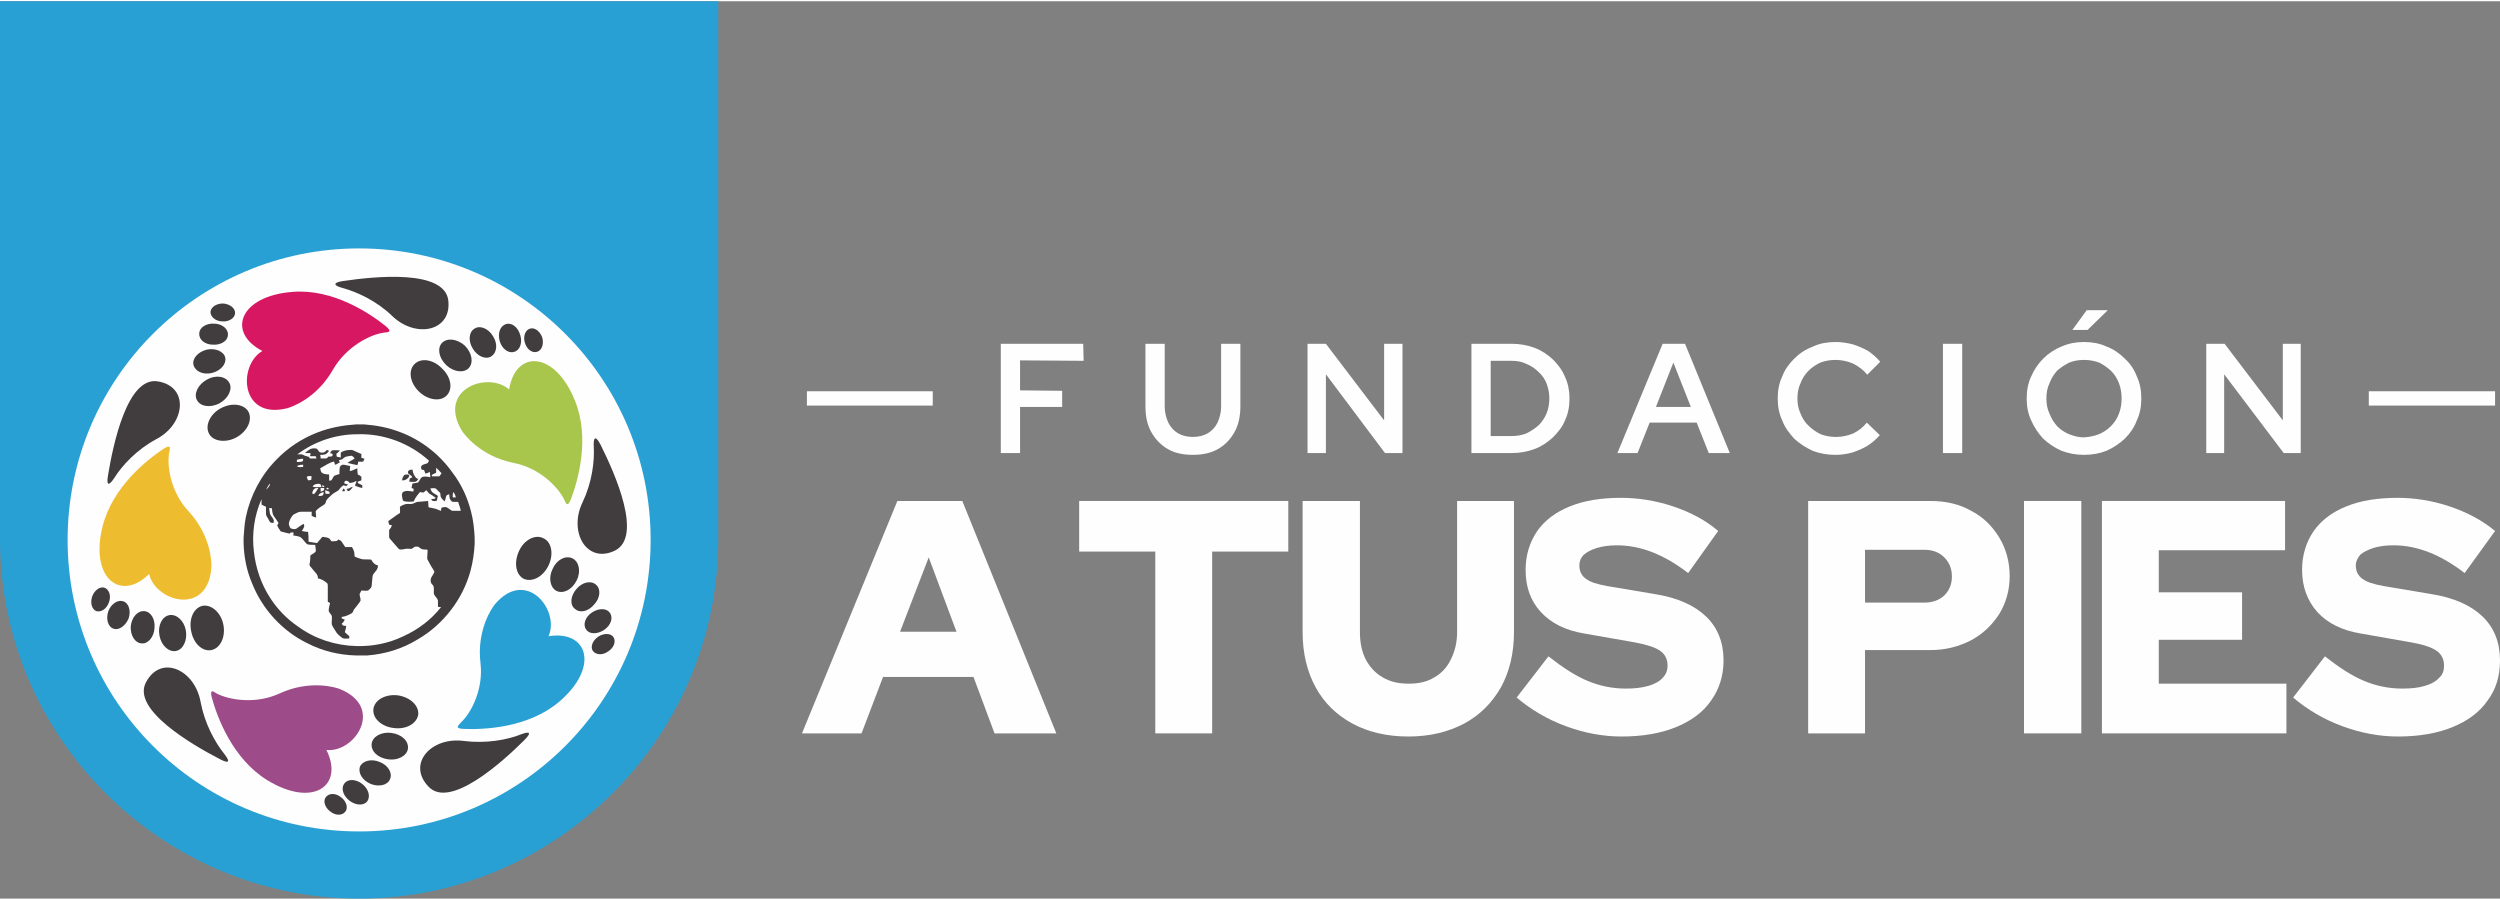 <?xml version="1.0" encoding="UTF-8"?>
<!DOCTYPE svg PUBLIC "-//W3C//DTD SVG 1.1//EN" "http://www.w3.org/Graphics/SVG/1.1/DTD/svg11.dtd">
<!-- Creator: CorelDRAW -->
<svg xmlns="http://www.w3.org/2000/svg" xml:space="preserve" width="639px" height="230px" version="1.1" style="shape-rendering:geometricPrecision; text-rendering:geometricPrecision; image-rendering:optimizeQuality; fill-rule:evenodd; clip-rule:evenodd"
viewBox="0 0 55.83 20.04"
 xmlns:xlink="http://www.w3.org/1999/xlink"
 xmlns:xodm="http://www.corel.com/coreldraw/odm/2003">
 <rect x="0" y="0" width="55.83" height="20.04" fill="#808080" stroke="none"/>
 <defs>
  <style type="text/css">
   <![CDATA[
    .fil1 {fill:#FEFEFE}
    .fil9 {fill:#FEFEFE}
    .fil0 {fill:#28A0D4}
    .fil8 {fill:#FEFEFE;fill-rule:nonzero}
    .fil3 {fill:#28A0D4;fill-rule:nonzero}
    .fil2 {fill:#413D3E;fill-rule:nonzero}
    .fil7 {fill:#9D4C89;fill-rule:nonzero}
    .fil4 {fill:#A8C64B;fill-rule:nonzero}
    .fil5 {fill:#D71762;fill-rule:nonzero}
    .fil6 {fill:#EEBC2F;fill-rule:nonzero}
   ]]>
  </style>
 </defs>
 <g id="Capa_x0020_1">
  <path class="fil0" d="M0 0l16.04 0 0 12.02c0,4.41 -3.61,8.02 -8.02,8.02l0 0c-4.41,0 -8.02,-3.61 -8.02,-8.02l0 -12.02z"/>
  <circle class="fil1" cx="8.02" cy="12.03" r="6.51"/>
  <g id="_2519514233152">
   <path class="fil2" d="M12.13 11.99c0.19,0.08 0.24,0.36 0.12,0.61 -0.12,0.25 -0.36,0.38 -0.55,0.3 -0.18,-0.09 -0.23,-0.36 -0.11,-0.62 0.11,-0.25 0.36,-0.38 0.54,-0.29zm0.65 0.45c0.15,0.07 0.2,0.29 0.1,0.49 -0.1,0.21 -0.3,0.31 -0.45,0.24 -0.14,-0.07 -0.19,-0.29 -0.09,-0.49 0.09,-0.21 0.29,-0.31 0.44,-0.24zm0.53 0.59c0.11,0.09 0.1,0.29 -0.04,0.44 -0.13,0.16 -0.32,0.2 -0.43,0.1 -0.12,-0.09 -0.1,-0.29 0.03,-0.44 0.13,-0.16 0.33,-0.2 0.44,-0.1zm0.31 0.63c0.08,0.11 0.02,0.28 -0.13,0.38 -0.15,0.1 -0.33,0.1 -0.4,-0.01 -0.08,-0.11 -0.02,-0.28 0.13,-0.38 0.15,-0.1 0.33,-0.1 0.4,0.01zm0.08 0.54c0.06,0.1 0.01,0.24 -0.12,0.32 -0.12,0.09 -0.27,0.08 -0.34,-0.01 -0.06,-0.09 -0.01,-0.23 0.12,-0.32 0.12,-0.08 0.28,-0.08 0.34,0.01zm-1.99 2.3c-0.52,0.52 -1.67,1.54 -2.14,1.04 -0.49,-0.51 0.06,-1.12 0.79,-1.02 0.48,0.06 0.96,-0.02 1.28,-0.15 0.16,-0.06 0.26,-0.06 0.07,0.13z"/>
   <path class="fil3" d="M10.35 16.25c0.45,0.02 1.44,-0.02 2.13,-0.6 0.91,-0.77 0.66,-1.61 -0.23,-1.47 0.26,-0.58 -0.5,-1.54 -1.2,-0.71 -0.05,0.06 -0.41,0.56 -0.32,1.31 0.07,0.57 -0.2,1.11 -0.44,1.33 -0.06,0.07 -0.14,0.13 0.06,0.14z"/>
  </g>
  <g id="_2519514235072">
   <path class="fil2" d="M9.25 8.11c0.14,-0.15 0.41,-0.12 0.61,0.08 0.21,0.19 0.26,0.46 0.12,0.61 -0.14,0.15 -0.42,0.11 -0.62,-0.08 -0.2,-0.19 -0.25,-0.46 -0.11,-0.61zm0.62 -0.48c0.12,-0.12 0.34,-0.09 0.51,0.06 0.16,0.16 0.2,0.38 0.09,0.5 -0.11,0.12 -0.34,0.09 -0.5,-0.06 -0.17,-0.16 -0.21,-0.38 -0.1,-0.5zm0.73 -0.32c0.12,-0.08 0.31,0 0.41,0.17 0.11,0.17 0.09,0.37 -0.04,0.45 -0.12,0.08 -0.31,0 -0.41,-0.17 -0.11,-0.17 -0.09,-0.38 0.04,-0.45zm0.7 -0.1c0.13,-0.04 0.27,0.07 0.32,0.25 0.05,0.17 -0.01,0.34 -0.14,0.37 -0.13,0.04 -0.27,-0.07 -0.32,-0.24 -0.05,-0.18 0.01,-0.34 0.14,-0.38zm0.54 0.1c0.1,-0.03 0.22,0.06 0.27,0.2 0.04,0.15 -0.01,0.29 -0.12,0.32 -0.11,0.03 -0.23,-0.06 -0.27,-0.21 -0.04,-0.14 0.01,-0.28 0.12,-0.31zm1.57 2.59c0.33,0.66 0.95,2.06 0.32,2.37 -0.63,0.3 -1.04,-0.42 -0.72,-1.08 0.21,-0.44 0.27,-0.91 0.25,-1.25 -0.01,-0.18 0.03,-0.27 0.15,-0.04z"/>
   <path class="fil4" d="M12.75 11.12c0.16,-0.42 0.43,-1.37 0.09,-2.2 -0.45,-1.12 -1.33,-1.14 -1.47,-0.25 -0.48,-0.42 -1.62,0 -1.05,0.93 0.04,0.06 0.4,0.56 1.15,0.71 0.57,0.11 0.99,0.53 1.13,0.82 0.04,0.09 0.07,0.18 0.15,-0.01z"/>
  </g>
  <g id="_2519514232720">
   <path class="fil2" d="M4.67 9.66c-0.1,-0.18 0.02,-0.44 0.26,-0.57 0.24,-0.13 0.52,-0.1 0.62,0.08 0.09,0.18 -0.02,0.43 -0.27,0.57 -0.24,0.13 -0.52,0.09 -0.61,-0.08zm-0.27 -0.75c-0.08,-0.14 0.02,-0.35 0.22,-0.46 0.19,-0.11 0.42,-0.08 0.5,0.07 0.08,0.14 -0.02,0.35 -0.22,0.46 -0.19,0.1 -0.42,0.08 -0.5,-0.07zm-0.08 -0.79c-0.03,-0.14 0.1,-0.29 0.3,-0.34 0.19,-0.04 0.38,0.04 0.41,0.18 0.03,0.14 -0.1,0.29 -0.29,0.34 -0.2,0.05 -0.38,-0.03 -0.42,-0.18zm0.13 -0.7c0,-0.13 0.15,-0.23 0.33,-0.22 0.18,0 0.32,0.12 0.31,0.25 0,0.13 -0.15,0.23 -0.33,0.22 -0.18,0 -0.32,-0.11 -0.31,-0.25zm0.25 -0.48c0.01,-0.11 0.13,-0.19 0.28,-0.19 0.15,0.01 0.27,0.1 0.27,0.21 0,0.11 -0.13,0.2 -0.28,0.19 -0.15,0 -0.27,-0.1 -0.27,-0.21zm2.95 -0.69c0.74,-0.11 2.26,-0.26 2.36,0.42 0.09,0.7 -0.72,0.87 -1.25,0.36 -0.35,-0.34 -0.79,-0.54 -1.12,-0.63 -0.16,-0.04 -0.24,-0.11 0.01,-0.15z"/>
   <path class="fil5" d="M8.62 7.26c-0.36,-0.29 -1.18,-0.84 -2.08,-0.77 -1.2,0.09 -1.48,0.91 -0.68,1.32 -0.55,0.32 -0.5,1.54 0.55,1.28 0.08,-0.02 0.66,-0.21 1.03,-0.87 0.29,-0.5 0.82,-0.78 1.14,-0.82 0.09,-0.01 0.19,-0.01 0.04,-0.14z"/>
  </g>
  <g id="_2519514238192">
   <path class="fil2" d="M4.72 14.49c-0.2,0.04 -0.4,-0.15 -0.45,-0.42 -0.06,-0.28 0.06,-0.53 0.26,-0.57 0.2,-0.03 0.41,0.16 0.46,0.43 0.05,0.27 -0.07,0.52 -0.27,0.56zm-0.79 0.02c-0.16,0.03 -0.33,-0.12 -0.37,-0.35 -0.04,-0.22 0.06,-0.42 0.22,-0.45 0.16,-0.03 0.33,0.12 0.37,0.34 0.04,0.22 -0.06,0.43 -0.22,0.46zm-0.77 -0.17c-0.15,-0.01 -0.25,-0.18 -0.24,-0.38 0.02,-0.2 0.15,-0.35 0.3,-0.34 0.15,0.01 0.25,0.18 0.23,0.38 -0.01,0.2 -0.15,0.36 -0.29,0.34zm-0.63 -0.33c-0.12,-0.04 -0.17,-0.22 -0.11,-0.39 0.06,-0.16 0.21,-0.26 0.33,-0.22 0.13,0.04 0.18,0.22 0.12,0.39 -0.07,0.16 -0.22,0.27 -0.34,0.22zm-0.38 -0.39c-0.1,-0.04 -0.14,-0.19 -0.09,-0.33 0.05,-0.14 0.18,-0.23 0.28,-0.19 0.1,0.04 0.15,0.19 0.09,0.33 -0.05,0.14 -0.17,0.22 -0.28,0.19zm0.26 -3.02c0.12,-0.73 0.44,-2.23 1.12,-2.11 0.7,0.12 0.61,0.95 -0.04,1.29 -0.43,0.23 -0.76,0.58 -0.94,0.87 -0.1,0.15 -0.18,0.2 -0.14,-0.05z"/>
   <path class="fil6" d="M3.66 9.99c-0.38,0.25 -1.15,0.86 -1.37,1.74 -0.29,1.16 0.41,1.69 1.04,1.06 0.14,0.62 1.31,0.95 1.39,-0.14 0.01,-0.07 0.01,-0.69 -0.5,-1.25 -0.4,-0.42 -0.5,-1.01 -0.44,-1.33 0.02,-0.09 0.05,-0.18 -0.12,-0.08z"/>
  </g>
  <g id="_2519514237664">
   <path class="fil2" d="M9.34 15.93c-0.03,0.2 -0.27,0.34 -0.55,0.3 -0.27,-0.03 -0.48,-0.22 -0.45,-0.43 0.03,-0.2 0.27,-0.33 0.54,-0.3 0.28,0.04 0.48,0.23 0.46,0.43zm-0.23 0.76c-0.02,0.16 -0.22,0.27 -0.44,0.24 -0.23,-0.03 -0.39,-0.18 -0.37,-0.35 0.02,-0.16 0.22,-0.27 0.44,-0.24 0.23,0.03 0.39,0.18 0.37,0.35zm-0.4 0.68c-0.05,0.14 -0.25,0.18 -0.43,0.11 -0.19,-0.08 -0.29,-0.25 -0.24,-0.39 0.06,-0.13 0.26,-0.18 0.44,-0.1 0.19,0.07 0.29,0.25 0.23,0.38zm-0.51 0.5c-0.08,0.1 -0.26,0.09 -0.4,-0.02 -0.14,-0.11 -0.19,-0.28 -0.11,-0.38 0.08,-0.11 0.26,-0.1 0.4,0.01 0.14,0.11 0.19,0.28 0.11,0.39zm-0.49 0.23c-0.07,0.09 -0.22,0.09 -0.34,-0.01 -0.12,-0.09 -0.16,-0.24 -0.09,-0.32 0.07,-0.09 0.22,-0.09 0.34,0.01 0.12,0.09 0.16,0.24 0.09,0.32zm-2.79 -1.17c-0.66,-0.34 -1.98,-1.12 -1.66,-1.72 0.33,-0.63 1.09,-0.29 1.22,0.44 0.09,0.48 0.32,0.9 0.53,1.16 0.11,0.14 0.14,0.24 -0.09,0.12z"/>
   <path class="fil7" d="M4.73 15.55c0.12,0.44 0.46,1.36 1.23,1.84 1.02,0.63 1.73,0.14 1.33,-0.67 0.63,0.07 1.31,-0.95 0.3,-1.36 -0.07,-0.03 -0.66,-0.22 -1.35,0.1 -0.52,0.24 -1.11,0.15 -1.4,0 -0.08,-0.05 -0.16,-0.11 -0.11,0.09z"/>
  </g>
  <g id="_2519514236272">
   <g>
    <g>
     <path class="fil2" d="M7.95 9.45l0.18 0c0.27,0.02 0.54,0.07 0.8,0.17 0.46,0.17 0.88,0.49 1.17,0.9 0.2,0.26 0.34,0.56 0.42,0.88 0.05,0.19 0.07,0.38 0.08,0.58l0 0.14c-0.01,0.2 -0.04,0.4 -0.09,0.59 -0.17,0.64 -0.61,1.21 -1.18,1.54 -0.34,0.21 -0.73,0.33 -1.13,0.36 -0.04,0 -0.08,0 -0.13,0l-0.12 0c-0.38,-0.01 -0.75,-0.1 -1.08,-0.27 -0.56,-0.27 -1.01,-0.76 -1.24,-1.34 -0.12,-0.28 -0.18,-0.58 -0.19,-0.89l0 -0.13c0.01,-0.15 0.02,-0.31 0.05,-0.46 0.1,-0.48 0.34,-0.94 0.69,-1.29 0.25,-0.26 0.57,-0.47 0.91,-0.6 0.28,-0.11 0.57,-0.16 0.86,-0.18zm-1.31 0.67l0 0c0.04,0 0.09,-0.01 0.13,0.01 0.03,0.02 0.07,0.03 0.11,0.04 0.02,0 0.03,0.02 0.04,0.04 0.05,0 0.1,0 0.15,0 -0.01,-0.01 -0.01,-0.03 -0.02,-0.05 -0.04,0 -0.09,0 -0.13,0 0.01,-0.02 0.02,-0.04 0.01,-0.07 -0.04,0 -0.08,0 -0.12,0 0.03,-0.03 0.06,-0.05 0.09,-0.07 0.05,-0.04 0.11,-0.04 0.17,-0.03 0.03,0.02 0.04,0.06 0.07,0.08 0.02,0.01 0.05,0.01 0.07,0.01 0.04,0 0.07,-0.04 0.09,-0.06 0.02,0.01 0.03,0.01 0.05,0.02 -0.03,0.03 -0.05,0.07 -0.09,0.08 -0.04,0.01 -0.07,0.01 -0.11,0.01 0.01,0.03 0.01,0.05 0.01,0.08 0.04,0 0.08,0 0.12,0 0.03,0 0.04,-0.03 0.05,-0.04 0.03,0 0.06,0 0.09,-0.01 0,-0.02 0.01,-0.03 0.01,-0.05 -0.02,-0.01 -0.04,-0.01 -0.06,-0.02 0.02,-0.02 0.02,-0.05 0.05,-0.06 0.06,-0.01 0.11,0 0.17,0 -0.02,0.03 -0.05,0.05 -0.08,0.08 0,0.02 0.01,0.04 0.01,0.06 0.03,0.01 0.06,0.01 0.09,0.02 0,-0.04 0,-0.08 0,-0.11 0.07,-0.05 0.15,-0.06 0.23,-0.06 0.03,0 0.05,0.01 0.07,0.02 0.06,0.03 0.11,0.05 0.16,0.07 0,0.03 0,0.06 0,0.09 0.03,0 0.05,0.01 0.07,0.02 -0.01,0.02 -0.02,0.04 -0.03,0.06 -0.04,0.01 -0.07,0 -0.11,0 0,0.03 -0.01,0.05 -0.02,0.08 -0.08,-0.02 -0.15,-0.03 -0.22,-0.05 0.05,-0.04 0.11,-0.06 0.16,-0.1 -0.02,-0.02 -0.04,-0.06 -0.08,-0.06 -0.04,0.01 -0.08,0.01 -0.11,0.02 -0.04,0.01 -0.06,0.04 -0.09,0.06 -0.03,0.01 -0.05,0.01 -0.07,0.02 0,0.01 0.01,0.03 0.02,0.05 -0.04,0.01 -0.07,0.05 -0.11,0.05 -0.01,-0.03 -0.01,-0.05 -0.02,-0.07 -0.11,0.02 -0.21,0.1 -0.31,0.15 0.01,0.03 0.01,0.07 0.03,0.09 0.05,0.05 0.11,0.04 0.17,0.05 0,0.05 0,0.09 0,0.14 0.02,-0.01 0.04,-0.01 0.05,-0.01 0.02,-0.03 0.04,-0.07 0.06,-0.1 0.04,-0.02 0.08,-0.03 0.12,-0.04 0,-0.06 0,-0.11 0.01,-0.16 0.01,-0.02 0.03,-0.04 0.06,-0.05 0.06,0 0.11,0.02 0.17,0.03 0,0.04 -0.01,0.07 -0.01,0.11 0.06,0 0.11,-0.04 0.17,-0.06 0,0.04 0,0.09 0.01,0.14 0.03,0.01 0.06,0.03 0.08,0.05 0,0.03 0,0.06 0,0.08 -0.03,0.01 -0.06,0.02 -0.08,0.03 0,0.01 0,0.02 0,0.03 0.04,0.02 0.07,0.03 0.1,0.05 0,0.02 0,0.04 0,0.06 -0.06,-0.01 -0.11,-0.03 -0.16,-0.05 0,-0.04 0.03,-0.07 0.03,-0.11 -0.02,0.01 -0.04,0.02 -0.06,0.03 -0.02,0.01 -0.06,0.01 -0.09,0.02 -0.02,-0.03 -0.05,-0.06 -0.09,-0.05 -0.03,0 -0.03,0.04 -0.03,0.06 0.02,0.01 0.05,0.01 0.08,0.02 -0.01,0.01 -0.03,0.03 -0.04,0.04 -0.02,-0.01 -0.04,-0.02 -0.06,-0.02 -0.05,0.03 -0.08,0.07 -0.11,0.11 -0.05,0.04 -0.11,0.06 -0.15,0.1 -0.04,0.04 -0.08,0.07 -0.11,0.11 -0.03,0.03 -0.02,0.09 -0.06,0.11 -0.07,0.05 -0.14,0.08 -0.19,0.15 0,0.05 0.01,0.1 0.01,0.14 -0.04,-0.01 -0.07,-0.02 -0.1,-0.04 0,-0.03 0,-0.06 0,-0.09 -0.08,0 -0.16,0 -0.24,0 -0.06,0 -0.11,0.04 -0.16,0.06 -0.03,0.02 -0.05,0.06 -0.07,0.09 -0.02,0.04 -0.04,0.08 -0.04,0.13 0.01,0.03 0.02,0.07 0.04,0.09 0.05,0.02 0.1,0.03 0.14,0 0.05,-0.04 0.1,-0.07 0.15,-0.1 0.01,0.02 0.02,0.05 0.01,0.07 -0.01,0.03 -0.03,0.06 -0.05,0.09 0.05,0.01 0.09,0.02 0.14,0.02 0.01,0.07 0.01,0.14 0.01,0.22 0.07,0.01 0.13,0.02 0.19,0.03 0.04,-0.05 0.08,-0.09 0.12,-0.14 0.05,0.01 0.1,0.01 0.14,0.03 0.03,0.02 0.04,0.04 0.06,0.07 0.04,0 0.09,0 0.13,-0.01 0.01,-0.01 0.01,-0.02 0.02,-0.03 0.03,0.01 0.06,0.02 0.08,0.05 0.03,0.04 0.05,0.08 0.08,0.12 0.05,0 0.1,0 0.15,0 0.01,0.02 0.03,0.05 0.04,0.08 0.02,0.04 0.01,0.09 0.02,0.13 0.05,0.03 0.11,0.04 0.16,0.06 0.07,0.01 0.14,0 0.21,0.01 0.02,0.03 0.04,0.07 0.07,0.09 0.02,0.02 0.05,0.03 0.08,0.04 0,0.02 0,0.04 -0.01,0.06 -0.02,0.07 -0.1,0.11 -0.11,0.18 -0.01,0.07 -0.01,0.14 -0.02,0.21 0,0.05 -0.05,0.08 -0.08,0.11 -0.05,0.01 -0.1,0 -0.15,0 -0.01,0.03 -0.03,0.05 -0.04,0.08 0,0.05 0.03,0.1 0.02,0.15 -0.04,0.07 -0.1,0.13 -0.15,0.2 -0.01,0.03 -0.02,0.06 -0.05,0.08 -0.07,0.04 -0.14,0.07 -0.22,0.08 0,0.01 0,0.02 0,0.03 0.02,0.01 0.04,0.02 0.07,0.03 -0.02,0.04 -0.04,0.07 -0.07,0.09 0.01,0.02 0.02,0.03 0.03,0.04 0.03,0.01 0.05,0.01 0.07,0.01 0,0.05 -0.02,0.1 -0.03,0.14 0.03,0.03 0.07,0.06 0.1,0.09 0,0.02 0,0.03 0,0.05 -0.06,0 -0.13,0.02 -0.18,-0.03 -0.05,-0.04 -0.1,-0.08 -0.13,-0.14 -0.03,-0.05 -0.06,-0.09 -0.08,-0.14 -0.01,-0.06 0.01,-0.13 0,-0.19 -0.01,-0.04 -0.06,-0.07 -0.07,-0.12 0,-0.06 0.02,-0.11 0.03,-0.17 -0.02,-0.01 -0.03,-0.02 -0.05,-0.03 0,-0.12 0,-0.23 0,-0.35 0,-0.02 0,-0.04 -0.01,-0.06 -0.06,-0.05 -0.13,-0.1 -0.21,-0.11 0,-0.04 -0.01,-0.07 -0.03,-0.1 -0.05,-0.06 -0.1,-0.12 -0.15,-0.18 -0.02,-0.03 0,-0.06 0,-0.08 0.01,-0.05 0.01,-0.1 0.01,-0.15 0.04,-0.04 0.09,-0.05 0.12,-0.09 0.01,-0.05 -0.01,-0.1 -0.01,-0.15 -0.06,0 -0.12,0 -0.17,-0.01 -0.04,-0.02 -0.05,-0.05 -0.08,-0.08 -0.03,-0.03 -0.06,-0.08 -0.1,-0.09 -0.05,-0.02 -0.09,-0.02 -0.14,-0.03 0,-0.02 0,-0.04 0.01,-0.06 -0.04,-0.01 -0.07,-0.02 -0.09,0.02 -0.07,-0.02 -0.14,-0.03 -0.2,-0.05 -0.03,-0.04 -0.06,-0.09 -0.08,-0.13 0.01,-0.02 0.02,-0.04 0.03,-0.06 -0.03,-0.05 -0.07,-0.1 -0.11,-0.16 -0.03,-0.05 -0.03,-0.11 -0.04,-0.17 -0.02,0 -0.04,0 -0.06,0 0.01,0.04 0.01,0.09 0.02,0.13 0.02,0.05 0.06,0.08 0.08,0.13 0.01,0.02 0,0.05 0,0.07 -0.02,0 -0.05,0 -0.07,-0.01 -0.02,-0.02 -0.04,-0.06 -0.05,-0.08 -0.02,-0.04 -0.05,-0.07 -0.05,-0.11 0,-0.05 0,-0.11 0,-0.16 -0.03,-0.01 -0.06,-0.03 -0.1,-0.05 0,-0.04 0,-0.08 0,-0.12 -0.16,0.36 -0.22,0.77 -0.17,1.17 0.04,0.37 0.16,0.72 0.36,1.03 0.16,0.25 0.37,0.47 0.62,0.64 0.38,0.28 0.84,0.43 1.31,0.44 0.36,0.01 0.72,-0.06 1.05,-0.22 0.33,-0.15 0.62,-0.37 0.84,-0.65 -0.02,0 -0.05,0 -0.07,-0.01 0,-0.05 0,-0.09 0,-0.14 -0.02,-0.06 -0.07,-0.09 -0.09,-0.14 -0.01,-0.06 0.01,-0.12 -0.01,-0.18 -0.01,-0.03 -0.06,-0.05 -0.06,-0.1 -0.02,-0.08 0.05,-0.14 0.08,-0.21 0,-0.02 -0.01,-0.03 -0.02,-0.05 -0.04,-0.06 -0.08,-0.13 -0.11,-0.19 -0.02,-0.03 -0.03,-0.05 -0.03,-0.08 0,-0.06 0.01,-0.12 0.01,-0.18 -0.05,-0.01 -0.1,0 -0.14,-0.02 -0.04,-0.02 -0.06,-0.06 -0.11,-0.05 -0.04,-0.01 -0.07,0.03 -0.11,0.05 -0.05,0 -0.09,-0.01 -0.14,0 -0.04,0.01 -0.09,0.02 -0.13,0.01 -0.02,-0.01 -0.04,-0.04 -0.06,-0.06 -0.04,-0.05 -0.09,-0.1 -0.13,-0.15 -0.02,-0.02 -0.04,-0.04 -0.04,-0.07 0,-0.04 0,-0.09 0,-0.14 0,-0.02 0.02,-0.04 0.03,-0.05 0.02,-0.02 0.02,-0.05 0.03,-0.07 -0.02,0 -0.04,-0.01 -0.06,-0.01 -0.01,-0.03 -0.01,-0.05 -0.02,-0.08 0.07,-0.05 0.14,-0.1 0.21,-0.15 0.02,-0.01 0.03,-0.02 0.05,-0.03 0.01,-0.05 0,-0.09 0,-0.14 0.03,-0.02 0.06,-0.04 0.1,-0.05 0.06,-0.03 0.13,0 0.19,-0.02 0.04,-0.01 0.07,-0.04 0.11,-0.04 0.08,-0.01 0.16,-0.01 0.23,-0.02 0,0.05 0.01,0.09 0.01,0.14 0.04,0.01 0.09,0.02 0.14,0.03 0.05,0.01 0.09,0.04 0.14,0.05 0,-0.02 0,-0.05 0.01,-0.07 0.03,-0.01 0.07,-0.02 0.11,-0.01 0.05,0.02 0.08,0.06 0.13,0.08 0.06,0 0.13,0 0.19,0 -0.01,-0.07 -0.04,-0.13 -0.06,-0.2 -0.04,0 -0.08,0 -0.12,0 -0.03,-0.01 -0.05,-0.04 -0.06,-0.06 -0.02,-0.04 -0.01,-0.08 -0.02,-0.11 -0.02,0.01 -0.04,0.01 -0.06,0.03 -0.02,0.04 -0.02,0.09 -0.04,0.13 -0.03,-0.03 -0.06,-0.05 -0.08,-0.09 -0.02,-0.03 -0.01,-0.07 -0.02,-0.1 -0.03,-0.03 -0.06,-0.06 -0.09,-0.09 -0.04,-0.03 -0.09,-0.01 -0.13,-0.01 0.01,0.02 0.02,0.06 0.04,0.08 0.04,0.04 0.09,0.05 0.13,0.09 -0.01,0.03 -0.02,0.06 -0.02,0.1 -0.03,0.01 -0.05,0.02 -0.08,0.01 -0.03,0 -0.04,-0.02 -0.05,-0.04 0.02,0 0.05,-0.01 0.08,-0.01 0.01,-0.01 0.01,-0.01 0.02,-0.02 -0.05,-0.04 -0.1,-0.07 -0.15,-0.1 -0.02,-0.02 -0.04,-0.05 -0.06,-0.07 -0.02,0.01 -0.04,0.04 -0.06,0.05 -0.03,0 -0.05,0 -0.08,-0.01 -0.06,0.07 -0.11,0.13 -0.14,0.21 -0.07,0.01 -0.13,0.01 -0.19,0 -0.03,0 -0.06,-0.02 -0.06,-0.05 -0.01,-0.05 -0.03,-0.12 0.01,-0.16 0.07,-0.04 0.15,-0.02 0.23,-0.01 0,-0.02 0.01,-0.04 0.01,-0.06 -0.02,-0.01 -0.03,-0.01 -0.05,-0.02 0.01,-0.03 0.01,-0.07 0.02,-0.1 0.04,-0.01 0.08,-0.01 0.12,-0.02 0.04,-0.03 0.05,-0.09 0.09,-0.12 0.06,-0.03 0.13,-0.01 0.19,0 0,-0.04 -0.01,-0.08 -0.01,-0.12 -0.03,0.02 -0.07,0.03 -0.1,0.04 -0.01,-0.03 -0.02,-0.05 -0.03,-0.08 -0.02,0 -0.04,-0.01 -0.05,-0.01 -0.02,-0.02 -0.02,-0.06 -0.01,-0.08 0.03,-0.04 0.08,-0.04 0.13,-0.06 0.02,-0.01 0.03,-0.04 0.04,-0.06 -0.43,-0.39 -1.01,-0.61 -1.6,-0.59 -0.48,0 -0.96,0.16 -1.34,0.45zm-0.01 0.12l0 0c0,0.02 0,0.03 0,0.05 0.04,0 0.08,0 0.12,-0.01 0.02,-0.01 0.02,-0.04 0.02,-0.06 -0.04,-0.01 -0.09,0.01 -0.14,0.02zm0 0.14l0 0c0.04,0.04 0.09,0.02 0.14,0.02 0,-0.02 0,-0.03 0,-0.05 -0.05,0 -0.1,0.01 -0.14,0.03zm3.11 0.04l0 0c0,0.03 0,0.07 0,0.11 -0.03,0.01 -0.06,0.03 -0.1,0.05 0,0.01 0.01,0.02 0.01,0.03 0.05,0 0.11,0 0.16,0 0.02,-0.02 0.03,-0.04 0.05,-0.07 -0.04,-0.04 -0.07,-0.08 -0.12,-0.12zm-2.89 0.2l0 0c0.01,0.03 0.02,0.06 0.03,0.08 0.02,0 0.05,-0.01 0.07,-0.01 0,-0.03 0.01,-0.06 0.01,-0.08 -0.04,-0.01 -0.08,-0.01 -0.11,0.01zm-0.91 0.29l0 0c0.04,-0.04 0.09,-0.08 0.09,-0.14 -0.04,0.04 -0.06,0.09 -0.09,0.14zm1.04 -0.07l0 0c0.06,0.02 0.13,0.01 0.2,0.01 -0.01,-0.02 -0.01,-0.05 -0.03,-0.07 -0.06,-0.01 -0.14,0 -0.17,0.06zm0.22 -0.04l0 0c0,0.02 0,0.04 0,0.05 0.02,0 0.03,0 0.05,-0.01 -0.02,-0.01 -0.03,-0.03 -0.05,-0.04zm0.11 0.06l0 0c-0.01,0.01 -0.02,0.02 -0.02,0.03 0.02,0.02 0.04,0.01 0.06,0 -0.02,-0.01 -0.03,-0.02 -0.04,-0.03zm-0.29 0.03l0 0c-0.03,0.02 -0.04,0.06 -0.05,0.1 0.02,0.01 0.03,0.01 0.04,0.02 0.04,-0.04 0.07,-0.09 0.1,-0.14 -0.03,0 -0.07,0 -0.09,0.02zm0.14 -0.02l0 0c0,0.03 0,0.05 0,0.08 0.02,0 0.04,-0.01 0.06,-0.02 0.03,-0.01 0.02,-0.04 0.02,-0.06 -0.02,0 -0.05,0 -0.08,0zm0.1 0.05l0 0c0,0.03 0.01,0.05 0.01,0.08 0.03,0 0.06,0 0.09,0 0,-0.02 0,-0.04 -0.01,-0.05 -0.03,-0.01 -0.06,-0.02 -0.09,-0.03zm-0.12 0.08l0 0c-0.02,0.01 -0.02,0.03 -0.03,0.05 0.03,-0.01 0.07,0.01 0.1,-0.02 0.02,-0.02 0.01,-0.04 0.02,-0.07 -0.04,0.01 -0.07,0.02 -0.09,0.04zm2.98 -0.04l0 0c-0.01,0.04 -0.01,0.08 -0.01,0.12 0.03,0 0.05,0 0.07,0 -0.01,-0.05 -0.03,-0.09 -0.06,-0.12z"/>
    </g>
    <path class="fil2" d="M9.13 10.48c0.03,-0.02 0.05,-0.02 0.08,-0.02 0.01,0.05 0.02,0.1 0.05,0.14 0.02,0.04 0.05,0.06 0.08,0.07 -0.01,0.02 -0.03,0.05 -0.06,0.06 -0.04,0.01 -0.09,0 -0.14,0 0,-0.02 0.01,-0.05 0.01,-0.07 0.02,-0.01 0.04,-0.02 0.06,-0.03 -0.02,-0.04 -0.07,-0.06 -0.1,-0.09 0,-0.02 0,-0.05 0.02,-0.06z"/>
    <path class="fil2" d="M9.03 10.58c0.04,-0.02 0.08,-0.01 0.11,0 0,0.06 -0.05,0.09 -0.09,0.11 -0.02,0.01 -0.05,0.01 -0.07,0.01 0,-0.04 0.02,-0.09 0.05,-0.12z"/>
    <path class="fil2" d="M7.83 10.86c0.01,-0.01 0.03,-0.01 0.05,-0.01 -0.03,0.03 -0.05,0.07 -0.09,0.09 -0.03,0.01 -0.04,-0.03 -0.05,-0.05 0.03,0 0.06,-0.01 0.09,-0.03z"/>
    <path class="fil2" d="M7.64 10.94c0.01,-0.02 0.02,-0.04 0.03,-0.06 0.01,0.01 0.02,0.02 0.03,0.03 0,0.01 0,0.02 0,0.03 -0.02,0 -0.04,0.01 -0.06,0z"/>
   </g>
  </g>
  <g id="_2519514236464">
   <g>
    <path class="fil8" d="M53.55 16.42c-0.42,0 -0.83,-0.08 -1.24,-0.23 -0.41,-0.15 -0.78,-0.37 -1.1,-0.64l0.71 -0.92c0.32,0.25 0.61,0.44 0.88,0.55 0.26,0.11 0.55,0.17 0.85,0.17 0.2,0 0.37,-0.02 0.5,-0.06 0.14,-0.04 0.25,-0.1 0.32,-0.18 0.08,-0.07 0.11,-0.16 0.11,-0.27 0,-0.14 -0.05,-0.25 -0.16,-0.33 -0.11,-0.08 -0.29,-0.14 -0.56,-0.19l-1.14 -0.2c-0.42,-0.07 -0.74,-0.23 -0.97,-0.48 -0.22,-0.25 -0.34,-0.56 -0.34,-0.94 0,-0.33 0.09,-0.62 0.26,-0.87 0.17,-0.24 0.41,-0.42 0.73,-0.55 0.32,-0.13 0.7,-0.19 1.14,-0.19 0.38,0 0.77,0.06 1.16,0.19 0.39,0.13 0.73,0.31 1.02,0.55l-0.68 0.94c-0.53,-0.41 -1.06,-0.62 -1.59,-0.62 -0.17,0 -0.32,0.02 -0.45,0.06 -0.12,0.04 -0.22,0.09 -0.29,0.15 -0.06,0.07 -0.1,0.15 -0.1,0.24 0,0.13 0.05,0.23 0.15,0.3 0.09,0.07 0.25,0.12 0.47,0.16l1.07 0.18c0.5,0.08 0.88,0.25 1.14,0.5 0.26,0.25 0.39,0.58 0.39,0.98 0,0.35 -0.09,0.65 -0.28,0.9 -0.18,0.26 -0.44,0.45 -0.78,0.59 -0.34,0.14 -0.75,0.21 -1.22,0.21z"/>
    <polygon class="fil8" points="46.94,16.35 46.94,11.16 51.03,11.16 51.03,12.26 48.21,12.26 48.21,13.2 50.07,13.2 50.07,14.26 48.21,14.26 48.21,15.24 51.06,15.24 51.06,16.35 "/>
    <polygon class="fil8" points="45.2,16.35 45.2,11.16 46.48,11.16 46.48,16.35 "/>
    <path class="fil8" d="M41.65 13.43l1.32 0c0.18,0 0.33,-0.05 0.45,-0.16 0.11,-0.11 0.17,-0.25 0.17,-0.42 0,-0.18 -0.06,-0.32 -0.17,-0.43 -0.12,-0.12 -0.27,-0.17 -0.45,-0.17l-1.32 0 0 1.18zm-1.27 2.92l0 -5.19 2.73 0c0.34,0 0.65,0.07 0.91,0.22 0.27,0.14 0.47,0.34 0.63,0.6 0.15,0.25 0.23,0.54 0.23,0.86 0,0.31 -0.08,0.59 -0.23,0.84 -0.16,0.25 -0.37,0.45 -0.63,0.59 -0.27,0.14 -0.57,0.22 -0.91,0.22l-1.46 0 0 1.86 -1.27 0z"/>
    <path class="fil8" d="M36.21 16.42c-0.42,0 -0.83,-0.08 -1.24,-0.23 -0.41,-0.15 -0.78,-0.37 -1.1,-0.64l0.71 -0.92c0.32,0.25 0.61,0.44 0.88,0.55 0.26,0.11 0.55,0.17 0.85,0.17 0.2,0 0.36,-0.02 0.5,-0.06 0.14,-0.04 0.25,-0.1 0.32,-0.18 0.07,-0.07 0.11,-0.16 0.11,-0.27 0,-0.14 -0.05,-0.25 -0.16,-0.33 -0.11,-0.08 -0.3,-0.14 -0.56,-0.19l-1.14 -0.2c-0.42,-0.07 -0.74,-0.23 -0.97,-0.48 -0.23,-0.25 -0.34,-0.56 -0.34,-0.94 0,-0.33 0.09,-0.62 0.26,-0.87 0.17,-0.24 0.41,-0.42 0.73,-0.55 0.32,-0.13 0.7,-0.19 1.14,-0.19 0.38,0 0.77,0.06 1.16,0.19 0.39,0.13 0.73,0.31 1.01,0.55l-0.67 0.94c-0.53,-0.41 -1.06,-0.62 -1.59,-0.62 -0.17,0 -0.32,0.02 -0.45,0.06 -0.13,0.04 -0.22,0.09 -0.29,0.15 -0.07,0.07 -0.1,0.15 -0.1,0.24 0,0.13 0.05,0.23 0.15,0.3 0.09,0.07 0.25,0.12 0.47,0.16l1.07 0.18c0.5,0.08 0.88,0.25 1.14,0.5 0.26,0.25 0.39,0.58 0.39,0.98 0,0.35 -0.1,0.65 -0.28,0.9 -0.18,0.26 -0.44,0.45 -0.78,0.59 -0.34,0.14 -0.75,0.21 -1.22,0.21z"/>
    <path class="fil8" d="M31.45 16.42c-0.48,0 -0.9,-0.1 -1.25,-0.29 -0.35,-0.19 -0.63,-0.46 -0.82,-0.81 -0.19,-0.35 -0.29,-0.76 -0.29,-1.23l0 -2.93 1.28 0 0 2.93c0,0.23 0.04,0.43 0.13,0.61 0.09,0.17 0.22,0.31 0.38,0.4 0.17,0.1 0.36,0.14 0.58,0.14 0.22,0 0.41,-0.04 0.57,-0.14 0.16,-0.09 0.29,-0.23 0.37,-0.4 0.09,-0.18 0.14,-0.38 0.14,-0.61l0 -2.93 1.27 0 0 2.93c0,0.47 -0.1,0.88 -0.29,1.23 -0.2,0.35 -0.47,0.62 -0.82,0.81 -0.36,0.19 -0.77,0.29 -1.25,0.29z"/>
    <polygon class="fil8" points="25.8,16.35 25.8,12.29 24.1,12.29 24.1,11.16 28.77,11.16 28.77,12.29 27.07,12.29 27.07,16.35 "/>
    <path class="fil8" d="M20.1 14.08l1.26 0 -0.62 -1.66 -0.64 1.66zm-2.19 2.27l2.13 -5.19 1.45 0 2.1 5.19 -1.38 0 -0.47 -1.26 -2.02 0 -0.48 1.26 -1.33 0z"/>
   </g>
   <polygon class="fil9" points="55.72,8.71 55.72,9.03 52.9,9.03 52.9,8.71 "/>
   <path class="fil8" d="M49.27 10.09l0 -2.44 0.41 0 1.3 1.71 0 -1.71 0.4 0 0 2.44 -0.38 0 -1.33 -1.76 0 1.76 -0.4 0zm-2.99 -2.75l0.32 -0.44 0.47 0 -0.45 0.44 -0.34 0zm0.26 2.4c0.12,-0.01 0.23,-0.03 0.33,-0.07 0.1,-0.04 0.19,-0.1 0.27,-0.18 0.08,-0.08 0.14,-0.17 0.18,-0.28 0.04,-0.1 0.06,-0.22 0.06,-0.34 0,-0.12 -0.02,-0.24 -0.06,-0.34 -0.04,-0.11 -0.1,-0.2 -0.18,-0.28 -0.08,-0.07 -0.16,-0.13 -0.26,-0.18 -0.11,-0.04 -0.22,-0.06 -0.34,-0.06 -0.12,0 -0.23,0.02 -0.33,0.06 -0.1,0.05 -0.19,0.11 -0.27,0.18 -0.07,0.08 -0.13,0.17 -0.17,0.28 -0.05,0.1 -0.07,0.22 -0.07,0.34 0,0.12 0.02,0.24 0.07,0.34 0.04,0.11 0.1,0.2 0.17,0.28 0.08,0.08 0.17,0.14 0.27,0.18 0.1,0.04 0.21,0.07 0.33,0.07zm0 0.39c-0.18,0 -0.34,-0.03 -0.5,-0.09 -0.16,-0.07 -0.29,-0.16 -0.41,-0.27 -0.11,-0.12 -0.2,-0.25 -0.27,-0.41 -0.07,-0.15 -0.1,-0.31 -0.1,-0.49 0,-0.18 0.03,-0.34 0.1,-0.49 0.07,-0.16 0.16,-0.29 0.27,-0.4 0.12,-0.12 0.26,-0.21 0.41,-0.27 0.16,-0.07 0.32,-0.1 0.5,-0.1 0.18,0 0.35,0.03 0.5,0.1 0.16,0.06 0.29,0.15 0.41,0.27 0.12,0.11 0.21,0.24 0.27,0.4 0.07,0.15 0.1,0.31 0.1,0.49 0,0.18 -0.03,0.34 -0.1,0.49 -0.06,0.16 -0.15,0.29 -0.27,0.41 -0.12,0.11 -0.25,0.2 -0.41,0.27 -0.15,0.06 -0.32,0.09 -0.5,0.09zm-3.15 -0.04l0 -2.44 0.43 0 0 2.44 -0.43 0zm-2.4 0.04c-0.18,0 -0.35,-0.03 -0.51,-0.09 -0.15,-0.07 -0.29,-0.16 -0.41,-0.27 -0.11,-0.12 -0.21,-0.25 -0.27,-0.41 -0.07,-0.15 -0.1,-0.31 -0.1,-0.49 0,-0.18 0.03,-0.34 0.1,-0.49 0.06,-0.16 0.16,-0.29 0.27,-0.4 0.12,-0.12 0.26,-0.21 0.42,-0.27 0.15,-0.07 0.32,-0.1 0.5,-0.1 0.13,0 0.26,0.02 0.38,0.05 0.13,0.04 0.24,0.09 0.35,0.15 0.1,0.07 0.19,0.15 0.27,0.24l-0.29 0.29c-0.09,-0.11 -0.2,-0.19 -0.32,-0.25 -0.12,-0.05 -0.25,-0.08 -0.39,-0.08 -0.12,0 -0.23,0.02 -0.34,0.06 -0.1,0.05 -0.19,0.11 -0.26,0.18 -0.08,0.08 -0.14,0.17 -0.18,0.28 -0.05,0.1 -0.07,0.22 -0.07,0.34 0,0.12 0.02,0.23 0.07,0.34 0.04,0.1 0.1,0.2 0.18,0.27 0.08,0.08 0.17,0.14 0.27,0.19 0.11,0.04 0.22,0.06 0.34,0.06 0.14,0 0.27,-0.03 0.39,-0.08 0.12,-0.06 0.22,-0.14 0.3,-0.24l0.29 0.28c-0.08,0.09 -0.17,0.17 -0.28,0.24 -0.1,0.06 -0.22,0.11 -0.34,0.15 -0.12,0.03 -0.24,0.05 -0.37,0.05zm-4.01 -1.07l0.78 0 -0.39 -0.99 -0.39 0.99zm-0.86 1.03l1.01 -2.44 0.5 0 1 2.44 -0.47 0 -0.27 -0.68 -1.05 0 -0.27 0.68 -0.45 0zm-3.26 0l0 -2.44 0.9 0c0.18,0 0.35,0.03 0.51,0.09 0.16,0.06 0.29,0.15 0.41,0.26 0.11,0.11 0.21,0.24 0.27,0.39 0.07,0.15 0.1,0.31 0.1,0.48 0,0.18 -0.03,0.34 -0.1,0.49 -0.06,0.15 -0.16,0.27 -0.27,0.38 -0.12,0.11 -0.25,0.2 -0.41,0.26 -0.16,0.06 -0.33,0.09 -0.51,0.09l-0.9 0zm0.43 -0.38l0.47 0c0.12,0 0.23,-0.02 0.33,-0.06 0.1,-0.05 0.19,-0.11 0.27,-0.18 0.08,-0.08 0.14,-0.17 0.18,-0.27 0.04,-0.1 0.06,-0.21 0.06,-0.33 0,-0.11 -0.02,-0.22 -0.06,-0.33 -0.04,-0.1 -0.1,-0.19 -0.18,-0.26 -0.08,-0.08 -0.17,-0.14 -0.27,-0.18 -0.1,-0.05 -0.21,-0.07 -0.33,-0.07l-0.47 0 0 1.68zm-4.09 0.38l0 -2.44 0.41 0 1.3 1.71 0 -1.71 0.41 0 0 2.44 -0.39 0 -1.32 -1.76 0 1.76 -0.41 0zm-2.56 0.04c-0.22,0 -0.41,-0.04 -0.56,-0.13 -0.16,-0.09 -0.28,-0.22 -0.37,-0.38 -0.09,-0.16 -0.13,-0.35 -0.13,-0.57l0 -1.4 0.43 0 0 1.4c0,0.13 0.03,0.25 0.08,0.36 0.05,0.1 0.12,0.18 0.22,0.24 0.09,0.05 0.2,0.08 0.33,0.08 0.13,0 0.24,-0.03 0.33,-0.08 0.1,-0.06 0.17,-0.14 0.22,-0.24 0.05,-0.11 0.08,-0.23 0.08,-0.36l0 -1.4 0.43 0 0 1.4c0,0.21 -0.04,0.41 -0.13,0.57 -0.09,0.16 -0.21,0.29 -0.37,0.38 -0.16,0.09 -0.34,0.13 -0.56,0.13zm-4.29 -0.04l0 -2.44 1.84 0 0.01 0.38 -1.42 -0.01 0 0.67 0.94 0.01 0 0.36 -0.94 0 0 1.03 -0.43 0z"/>
   <polygon class="fil9" points="20.83,8.71 20.83,9.03 18.02,9.03 18.02,8.71 "/>
  </g>
 </g>
</svg>
